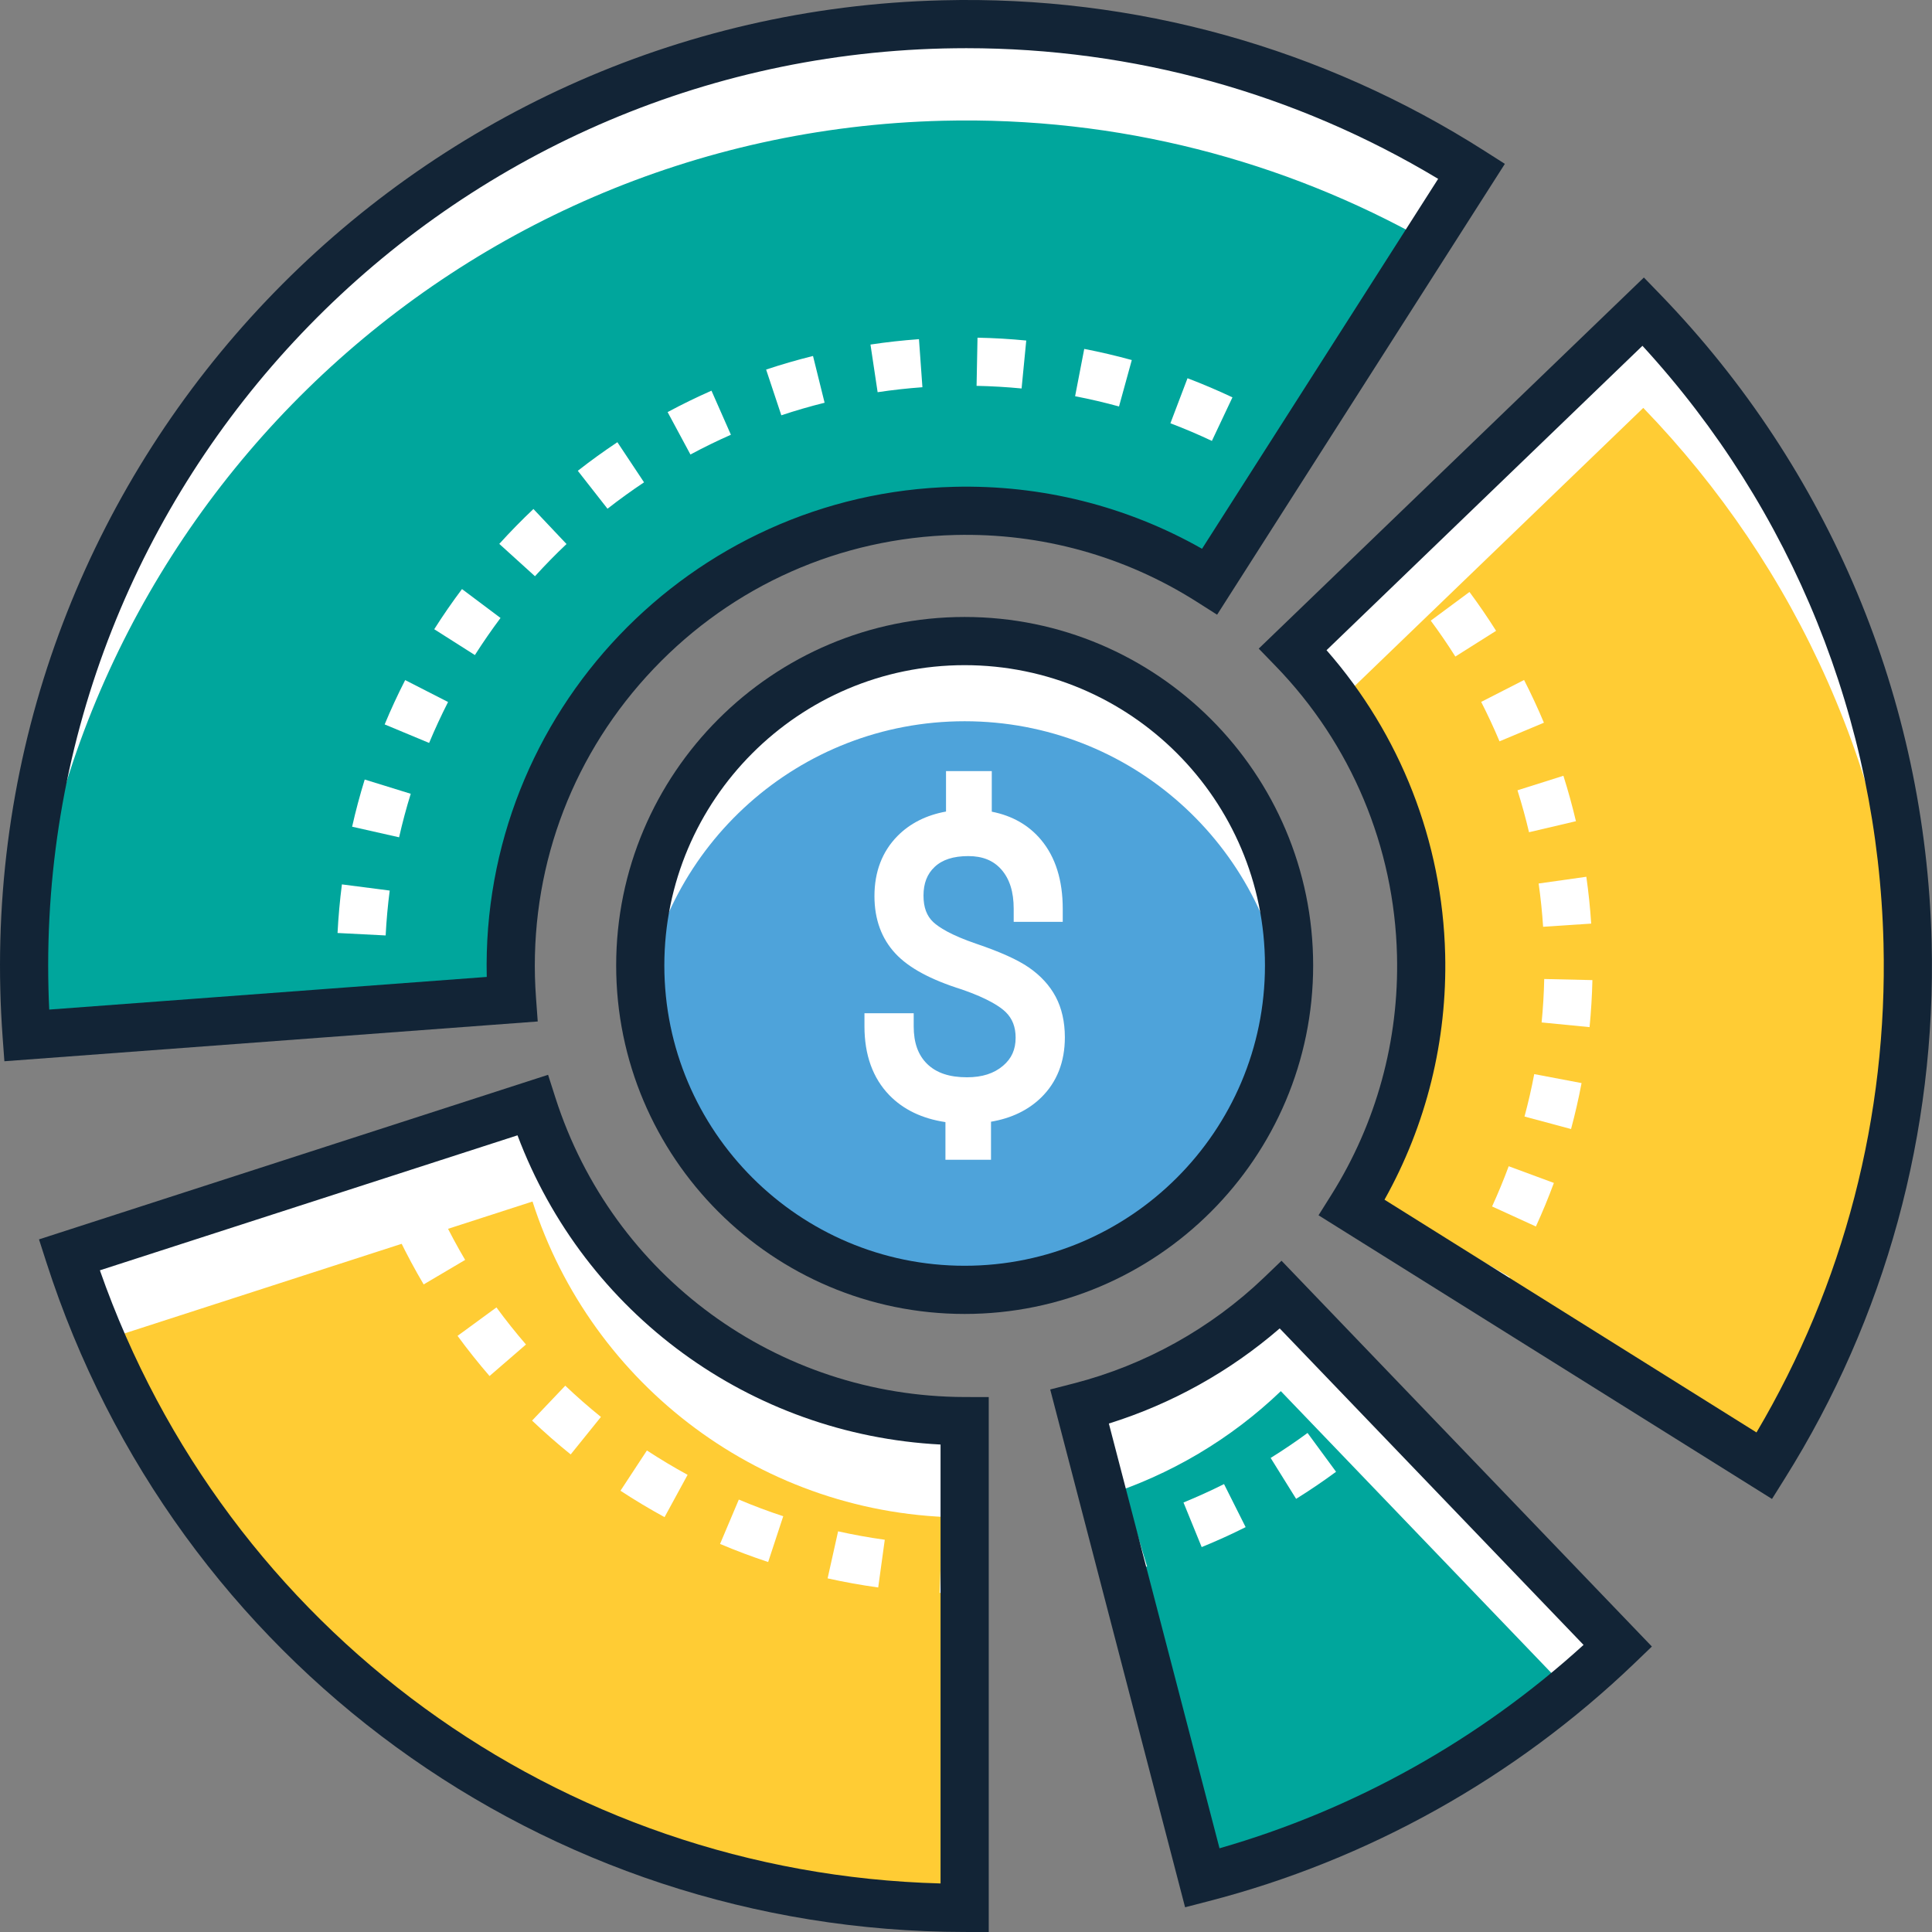 <?xml version="1.0" encoding="UTF-8"?> <svg xmlns="http://www.w3.org/2000/svg" width="70" height="70" viewBox="0 0 70 70" fill="none"><rect x="0" y="0" width="70" height="70" fill="#808080" stroke="none"/><g id="Group"><g id="Group_2"><g id="Group_3"><g id="Group_4"><g id="Group_5"><path id="Vector" d="M34.951 46.734C41.443 46.734 46.705 41.472 46.705 34.98C46.705 28.489 41.443 23.226 34.951 23.226C28.46 23.226 23.197 28.489 23.197 34.98C23.197 41.472 28.46 46.734 34.951 46.734Z" fill="#4EA3DA"></path></g><g id="Group_6"><path id="Vector_2" d="M34.951 26.132C40.95 26.132 45.896 30.628 46.612 36.433C46.67 35.957 46.704 35.473 46.704 34.98C46.704 28.489 41.442 23.227 34.951 23.227C28.459 23.227 23.197 28.489 23.197 34.98C23.197 35.473 23.231 35.957 23.289 36.433C24.006 30.627 28.952 26.132 34.951 26.132Z" fill="white"></path></g><g id="Group_7"><path id="Vector_3" d="M34.951 47.607C27.989 47.607 22.325 41.943 22.325 34.98C22.325 28.018 27.989 22.354 34.951 22.354C41.913 22.354 47.578 28.018 47.578 34.98C47.578 41.942 41.913 47.607 34.951 47.607ZM34.951 24.1C28.951 24.1 24.07 28.981 24.07 34.98C24.07 40.98 28.951 45.861 34.951 45.861C40.951 45.861 45.832 40.98 45.832 34.98C45.832 28.98 40.951 24.1 34.951 24.1Z" fill="#122436"></path></g><g id="Group_8"><path id="Vector_4" d="M38.251 36.117C38.032 35.704 37.702 35.345 37.271 35.049C36.862 34.769 36.243 34.49 35.378 34.196C34.447 33.88 34.015 33.595 33.816 33.411C33.576 33.188 33.46 32.874 33.46 32.45C33.46 32.006 33.592 31.665 33.864 31.41C34.145 31.146 34.544 31.018 35.084 31.018C35.601 31.018 35.992 31.177 36.279 31.502C36.581 31.845 36.728 32.312 36.728 32.927V33.401H38.505V32.927C38.505 31.893 38.242 31.054 37.722 30.432C37.276 29.897 36.676 29.555 35.934 29.409V27.939H34.276V29.404C33.562 29.533 32.971 29.831 32.516 30.292C31.964 30.853 31.683 31.585 31.683 32.468C31.683 33.309 31.94 34.009 32.445 34.55C32.928 35.068 33.715 35.494 34.852 35.851C35.812 36.184 36.245 36.48 36.439 36.67C36.681 36.907 36.798 37.21 36.798 37.596C36.798 38.027 36.653 38.35 36.342 38.615C36.011 38.896 35.584 39.032 35.035 39.032C34.4 39.032 33.929 38.875 33.595 38.55C33.265 38.228 33.105 37.782 33.105 37.185V36.711H31.321V37.185C31.321 38.224 31.624 39.062 32.221 39.679C32.728 40.202 33.411 40.53 34.255 40.656V42.021H35.906V40.642C36.648 40.516 37.258 40.221 37.725 39.764C38.294 39.207 38.582 38.473 38.582 37.583C38.581 37.024 38.47 36.531 38.251 36.117Z" fill="white"></path></g></g><g id="Group_9"><g id="Group_10"><path id="Vector_5" d="M34.951 69.126V51.489C27.655 51.472 21.427 46.695 19.294 40.042L2.511 45.468C6.939 59.232 19.846 69.112 34.951 69.126Z" fill="#FFCC34"></path></g><g id="Group_11"><g id="Group_12"><path id="Vector_6" d="M34.951 57.731C34.647 57.731 34.345 57.725 34.044 57.713L34.112 55.969C34.39 55.98 34.67 55.985 34.951 55.985L34.951 57.731Z" fill="white"></path></g><g id="Group_13"><path id="Vector_7" d="M31.819 57.517C31.206 57.432 30.59 57.322 29.986 57.187L30.366 55.483C30.923 55.607 31.492 55.71 32.057 55.788L31.819 57.517ZM27.832 56.595C27.245 56.401 26.659 56.181 26.089 55.94L26.769 54.332C27.295 54.555 27.836 54.758 28.378 54.936L27.832 56.595ZM24.078 54.969C23.536 54.673 22.999 54.352 22.481 54.012L23.439 52.553C23.917 52.866 24.413 53.163 24.913 53.436L24.078 54.969ZM20.677 52.697C20.196 52.309 19.726 51.897 19.278 51.471L20.481 50.206C20.894 50.599 21.329 50.98 21.773 51.338L20.677 52.697ZM17.737 49.856C17.333 49.389 16.943 48.899 16.578 48.401L17.987 47.37C18.324 47.83 18.684 48.282 19.057 48.714L17.737 49.856ZM15.35 46.537C15.037 46.007 14.741 45.455 14.47 44.898L16.041 44.136C16.29 44.65 16.564 45.159 16.853 45.649L15.35 46.537Z" fill="white"></path></g><g id="Group_14"><path id="Vector_8" d="M13.594 42.838C13.49 42.554 13.391 42.268 13.298 41.98L14.959 41.444C15.045 41.71 15.136 41.974 15.233 42.236L13.594 42.838Z" fill="white"></path></g></g><g id="Group_15"><path id="Vector_9" d="M19.294 40.042L2.511 45.468C2.853 46.529 3.251 47.565 3.69 48.577L19.294 43.533C21.427 50.187 27.655 54.962 34.951 54.981V51.489C27.655 51.471 21.427 46.695 19.294 40.042Z" fill="white"></path></g><g id="Group_16"><path id="Vector_10" d="M35.824 70L34.95 69.999C19.716 69.985 6.346 60.234 1.68 45.735L1.413 44.905L19.858 38.942L20.125 39.776C22.199 46.243 28.158 50.6 34.954 50.617L35.824 50.619V70H35.824ZM3.619 46.026C8.19 59.071 20.258 67.873 34.078 68.241V52.338C27.178 51.981 21.182 47.597 18.75 41.135L3.619 46.026Z" fill="#122436"></path></g></g><g id="Group_17"><g id="Group_18"><path id="Vector_11" d="M58.617 59.632L46.407 46.913C44.399 48.836 41.902 50.255 39.117 50.971L43.563 68.041C49.318 66.555 54.471 63.61 58.617 59.632Z" fill="#00a69c"></path></g><g id="Group_19"><g id="Group_20"><path id="Vector_12" d="M50.04 52.008L48.882 50.701C49.092 50.516 49.297 50.327 49.498 50.133L50.707 51.392C50.489 51.602 50.267 51.807 50.04 52.008Z" fill="white"></path></g><g id="Group_21"><path id="Vector_13" d="M43.539 56.054L42.88 54.438C43.376 54.235 43.87 54.011 44.349 53.771L45.132 55.331C44.613 55.592 44.077 55.834 43.539 56.054ZM46.961 54.306L46.038 52.824C46.493 52.541 46.943 52.237 47.375 51.919L48.408 53.325C47.941 53.67 47.453 54 46.961 54.306Z" fill="white"></path></g><g id="Group_22"><path id="Vector_14" d="M40.687 57.002L40.247 55.312C40.519 55.242 40.787 55.166 41.054 55.085L41.561 56.756C41.272 56.843 40.98 56.925 40.687 57.002Z" fill="white"></path></g></g><g id="Group_23"><path id="Vector_15" d="M46.407 50.404L56.811 61.242C57.431 60.726 58.035 60.19 58.617 59.632L46.407 46.913C44.399 48.836 41.902 50.255 39.117 50.971L39.962 54.215C42.407 53.446 44.605 52.13 46.407 50.404Z" fill="white"></path></g><g id="Group_24"><path id="Vector_16" d="M42.938 69.104L38.051 50.343L38.899 50.125C41.485 49.461 43.873 48.132 45.803 46.283L46.432 45.679L59.851 59.657L59.221 60.262C54.894 64.413 49.555 67.395 43.781 68.886L42.938 69.104ZM40.176 51.577L44.185 66.967C49.069 65.566 53.597 63.036 57.375 59.598L46.366 48.131C44.563 49.691 42.45 50.867 40.176 51.577Z" fill="#122436"></path></g></g><g id="Group_25"><g id="Group_26"><path id="Vector_17" d="M59.539 11.288L46.842 23.522C49.627 26.394 51.382 30.279 51.488 34.593C51.571 37.955 50.64 41.105 48.977 43.755L63.926 53.108C67.365 47.627 69.286 41.111 69.115 34.159C68.895 25.251 65.28 17.226 59.539 11.288Z" fill="#FFCC34"></path></g><g id="Group_27"><g id="Group_28"><path id="Vector_18" d="M50.647 21.02C50.461 20.812 50.271 20.606 50.077 20.405L51.334 19.194C51.544 19.412 51.749 19.633 51.95 19.859L50.647 21.02Z" fill="white"></path></g><g id="Group_29"><path id="Vector_19" d="M55.648 44.438L54.061 43.712C54.279 43.235 54.482 42.745 54.663 42.255L56.3 42.86C56.104 43.391 55.885 43.922 55.648 44.438ZM56.922 40.907L55.236 40.454C55.372 39.948 55.491 39.431 55.588 38.917L57.303 39.242C57.198 39.8 57.069 40.36 56.922 40.907ZM57.593 37.215L55.856 37.045C55.907 36.526 55.939 35.996 55.95 35.471L57.696 35.511C57.683 36.079 57.648 36.652 57.593 37.215ZM55.91 33.579C55.876 33.056 55.821 32.529 55.748 32.011L57.476 31.767C57.556 32.328 57.615 32.898 57.652 33.464L55.91 33.579ZM55.399 30.153C55.28 29.645 55.139 29.134 54.981 28.634L56.645 28.108C56.817 28.649 56.969 29.203 57.099 29.754L55.399 30.153ZM54.33 26.86C54.127 26.377 53.903 25.896 53.666 25.431L55.22 24.637C55.477 25.141 55.72 25.662 55.939 26.185L54.33 26.86ZM52.73 23.788C52.45 23.345 52.151 22.907 51.839 22.487L53.242 21.448C53.579 21.902 53.904 22.377 54.206 22.856L52.73 23.788Z" fill="white"></path></g><g id="Group_30"><path id="Vector_20" d="M54.24 47.049L52.761 46.122C52.91 45.886 53.053 45.646 53.192 45.403L54.706 46.271C54.556 46.534 54.4 46.793 54.24 47.049Z" fill="white"></path></g></g><g id="Group_31"><g id="Group_32"><path id="Vector_21" d="M59.539 14.779C65.088 20.519 68.651 28.209 69.081 36.761C69.124 35.901 69.136 35.033 69.115 34.159C68.895 25.251 65.28 17.226 59.539 11.288L46.842 23.522C47.427 24.126 47.963 24.776 48.452 25.463L59.539 14.779Z" fill="white"></path></g></g><g id="Group_33"><path id="Vector_22" d="M64.203 54.31L47.773 44.032L48.238 43.291C49.87 40.692 50.692 37.691 50.616 34.615C50.519 30.68 48.957 26.957 46.216 24.13L45.606 23.501L59.561 10.055L60.167 10.681C66.283 17.008 69.77 25.338 69.987 34.137C70.157 41.03 68.317 47.75 64.665 53.572L64.203 54.31ZM50.163 43.467L63.641 51.9C66.808 46.544 68.397 40.438 68.243 34.18C68.044 26.111 64.95 18.457 59.509 12.529L48.063 23.558C50.741 26.612 52.26 30.49 52.361 34.572C52.438 37.7 51.681 40.756 50.163 43.467Z" fill="#122436"></path></g></g><g id="Group_34"><g id="Group_35"><path id="Vector_23" d="M18.509 35.406C18.285 26.299 25.485 18.735 34.593 18.51C37.987 18.426 41.165 19.375 43.831 21.068L53.319 6.204C47.794 2.683 41.199 0.71 34.158 0.884C15.316 1.349 0.419 16.999 0.883 35.841C0.897 36.402 0.926 36.961 0.966 37.515L18.549 36.203C18.53 35.939 18.516 35.674 18.509 35.406Z" fill="#00a69c"></path></g><g id="Group_36"><g id="Group_37"><path id="Vector_24" d="M12.274 36.832C12.25 36.532 12.232 36.229 12.219 35.926L13.963 35.855C13.975 36.135 13.992 36.414 14.014 36.691L12.274 36.832Z" fill="white"></path></g><g id="Group_38"><path id="Vector_25" d="M13.973 33.893L12.23 33.804C12.26 33.217 12.313 32.624 12.388 32.043L14.12 32.267C14.05 32.803 14.001 33.35 13.973 33.893ZM14.46 30.337L12.758 29.953C12.887 29.379 13.041 28.804 13.214 28.244L14.882 28.76C14.721 29.277 14.58 29.808 14.46 30.337ZM15.548 26.918L13.937 26.247C14.162 25.705 14.412 25.164 14.68 24.641L16.234 25.435C15.988 25.919 15.757 26.417 15.548 26.918ZM17.206 23.734L15.733 22.798C16.048 22.302 16.386 21.812 16.739 21.343L18.135 22.39C17.81 22.824 17.498 23.276 17.206 23.734ZM19.383 20.878L18.09 19.706C18.484 19.271 18.9 18.846 19.327 18.442L20.526 19.711C20.132 20.084 19.747 20.476 19.383 20.878ZM22.011 18.432L20.935 17.058C21.398 16.695 21.88 16.347 22.369 16.022L23.335 17.476C22.884 17.776 22.439 18.098 22.011 18.432ZM25.016 16.468L24.189 14.931C24.706 14.653 25.241 14.392 25.778 14.155L26.482 15.752C25.987 15.97 25.493 16.211 25.016 16.468ZM43.909 15.975C43.419 15.743 42.913 15.529 42.406 15.336L43.026 13.704C43.575 13.913 44.123 14.146 44.654 14.397L43.909 15.975ZM28.309 15.047L27.758 13.39C28.315 13.205 28.887 13.039 29.457 12.898L29.877 14.592C29.351 14.722 28.823 14.876 28.309 15.047ZM40.544 14.727C40.021 14.584 39.486 14.459 38.953 14.356L39.284 12.642C39.861 12.753 40.441 12.889 41.007 13.045L40.544 14.727ZM31.798 14.21L31.539 12.484C32.117 12.396 32.709 12.331 33.296 12.289L33.421 14.03C32.879 14.069 32.333 14.13 31.798 14.21ZM37.014 14.075C36.475 14.023 35.926 13.991 35.383 13.98L35.417 12.235C36.006 12.246 36.6 12.281 37.183 12.338L37.014 14.075Z" fill="white"></path></g><g id="Group_39"><path id="Vector_26" d="M46.368 17.345C46.134 17.193 45.897 17.047 45.656 16.904L46.547 15.402C46.807 15.557 47.064 15.716 47.318 15.881L46.368 17.345Z" fill="white"></path></g></g><g id="Group_40"><path id="Vector_27" d="M0.917 36.724C1.813 19.067 16.193 4.818 34.158 4.375C40.526 4.218 46.528 5.822 51.704 8.734L53.319 6.204C47.794 2.683 41.199 0.71 34.158 0.884C15.316 1.349 0.419 16.999 0.883 35.841C0.891 36.137 0.902 36.431 0.917 36.724Z" fill="white"></path></g><g id="Group_41"><path id="Vector_28" d="M0.159 38.451L0.095 37.579C0.053 36.997 0.024 36.419 0.011 35.863C-0.465 16.57 14.844 0.487 34.136 0.011C41.12 -0.167 47.917 1.726 53.788 5.468L54.524 5.937L44.098 22.272L43.363 21.805C40.748 20.144 37.728 19.308 34.614 19.383C30.443 19.486 26.561 21.207 23.684 24.229C20.807 27.252 19.279 31.214 19.382 35.385V35.386C19.389 35.639 19.402 35.891 19.42 36.141L19.483 37.01L0.159 38.451ZM35.013 1.746C34.735 1.746 34.458 1.75 34.18 1.756C15.849 2.208 1.304 17.489 1.756 35.819C1.762 36.069 1.771 36.322 1.784 36.579L17.636 35.396C17.417 25.837 25.008 17.873 34.571 17.638C37.732 17.56 40.821 18.334 43.552 19.883L52.107 6.48C46.941 3.374 41.065 1.746 35.013 1.746Z" fill="#122436"></path></g></g></g></g></g></svg>
